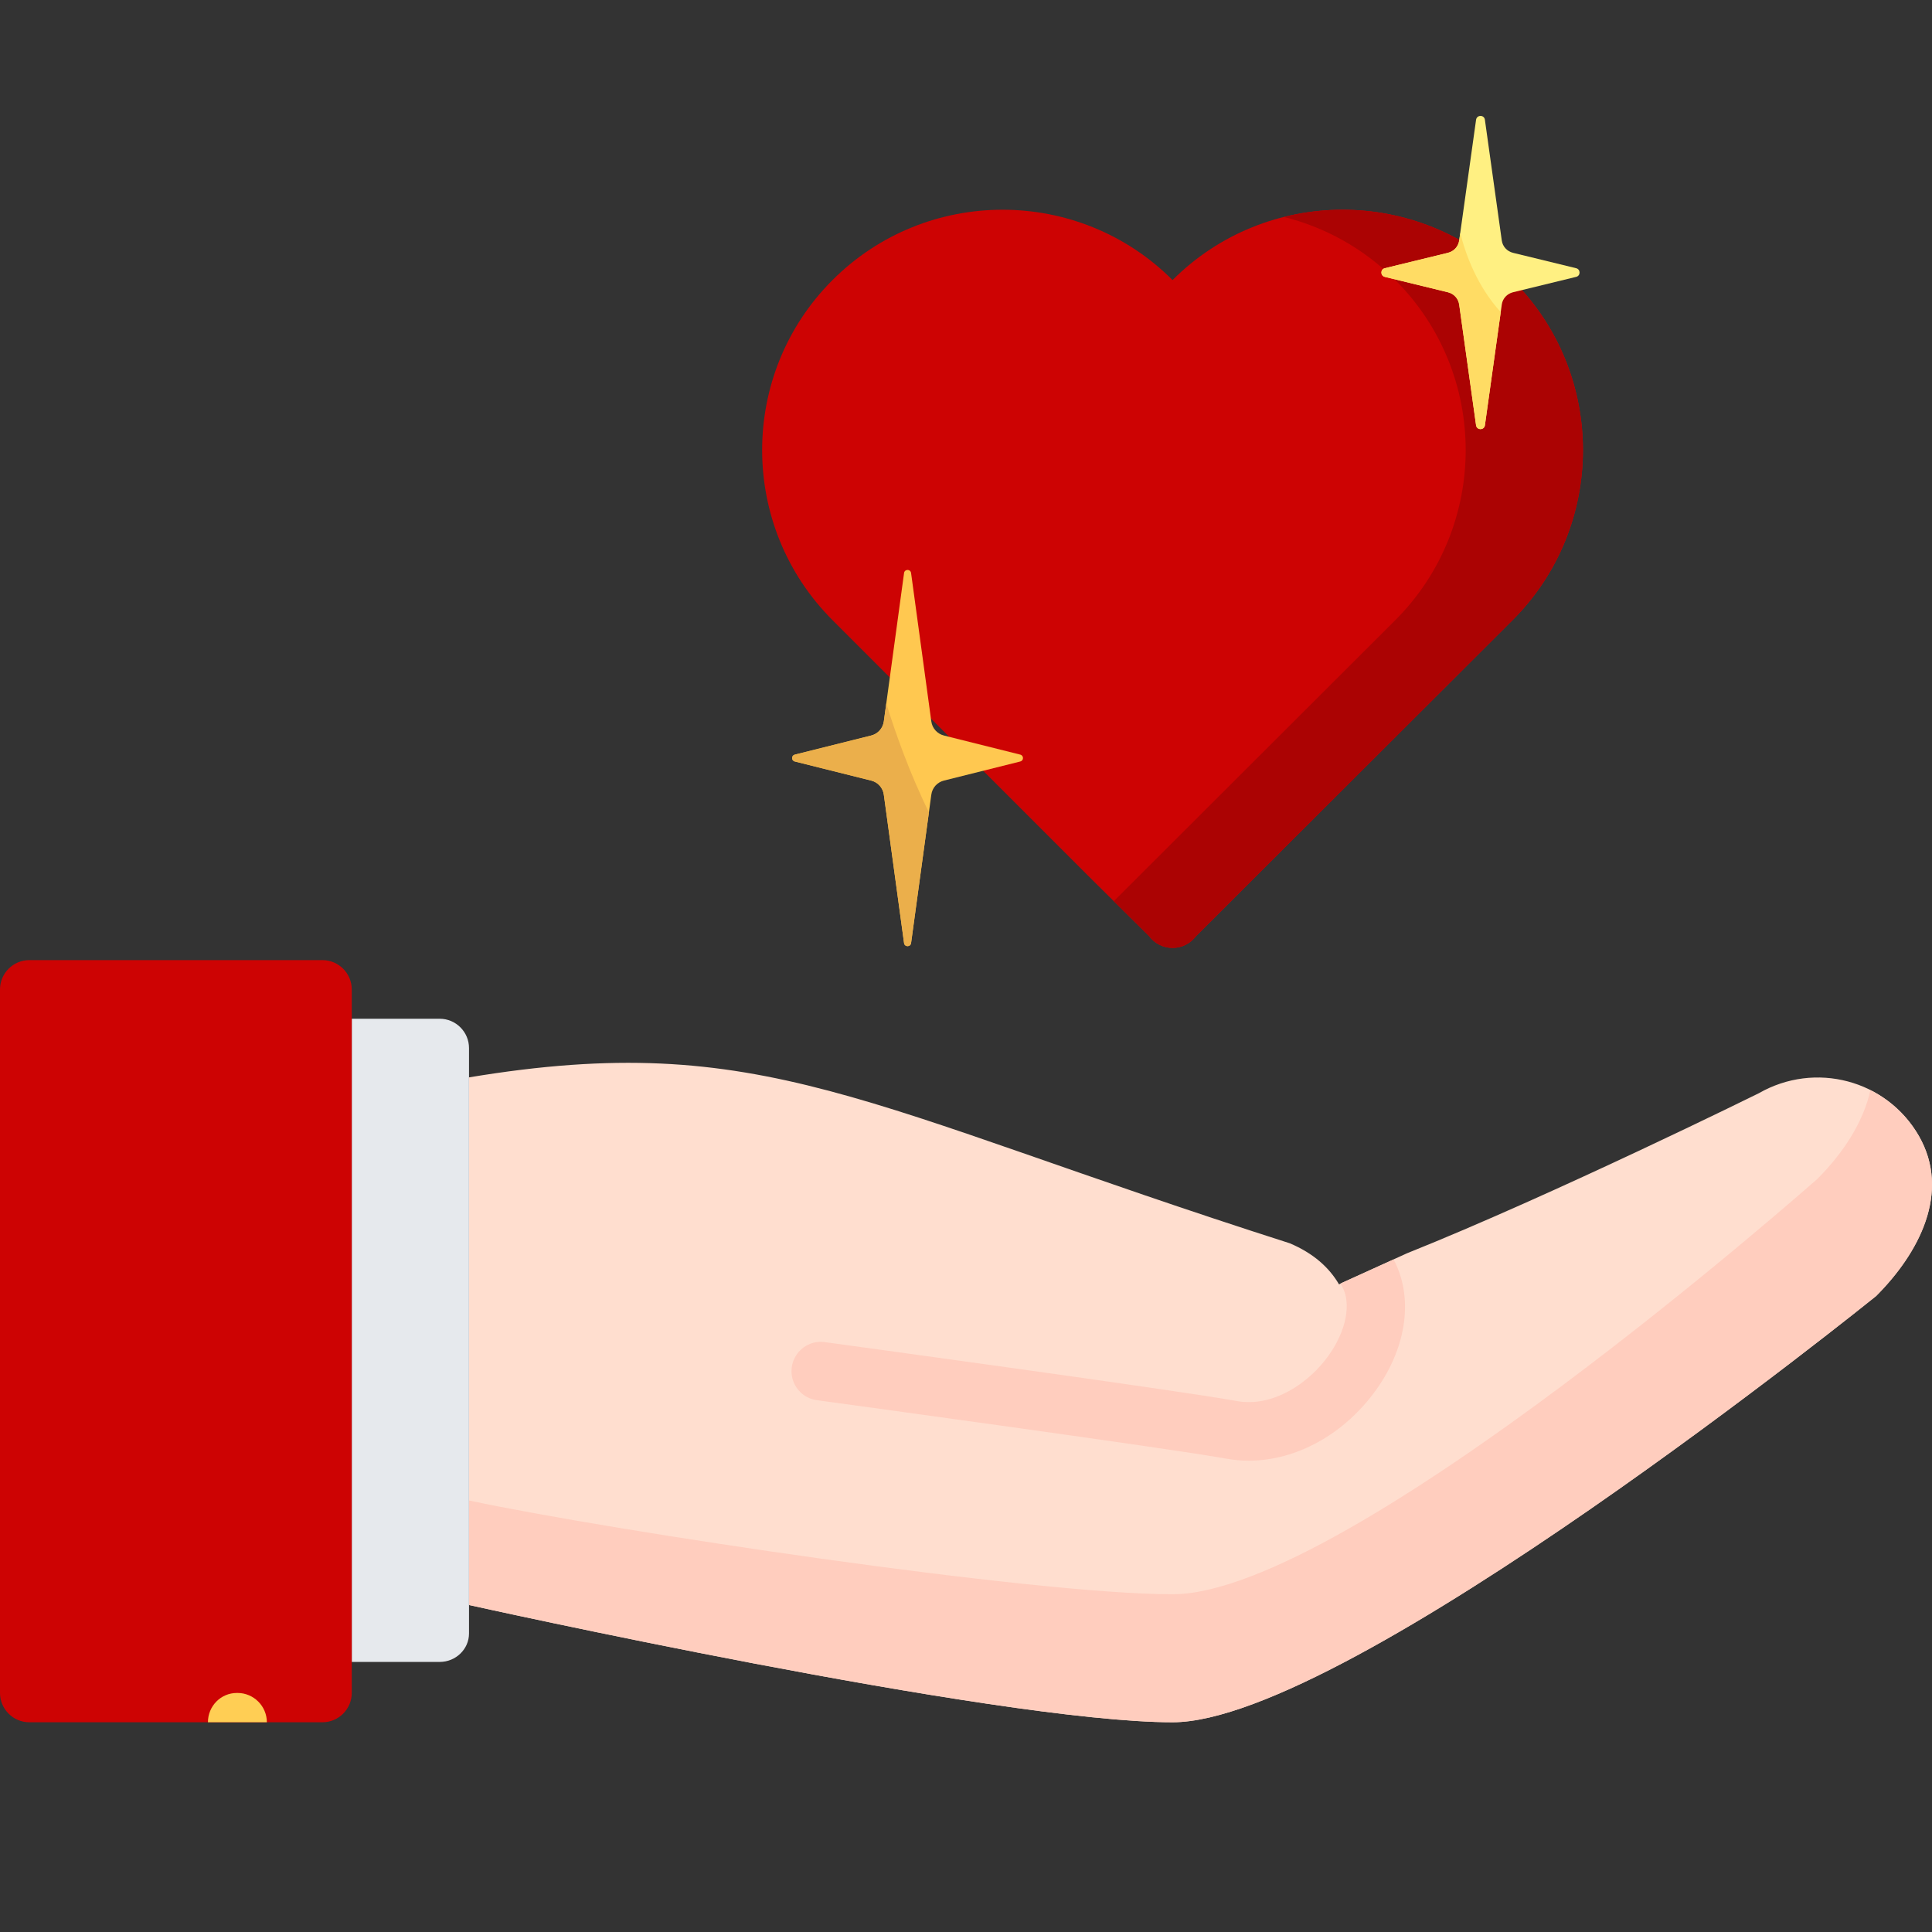 <?xml version="1.0" encoding="UTF-8"?> <svg xmlns="http://www.w3.org/2000/svg" width="200" height="200" viewBox="0 0 200 200" fill="none"><rect x="0" y="0" width="200" height="200" fill="#333333" stroke="none"/><path d="M138.984 132.771L145.659 129.736C160.831 123.667 182.073 113.171 182.073 113.171C187.899 109.834 195.302 111.778 198.645 117.598C201.981 123.43 198.645 129.736 194.211 134.169C194.211 134.169 139.589 178.288 121.382 178.288C103.175 178.288 48.553 166.15 48.553 166.15V111.529C78.898 106.492 89.276 114.563 133.52 128.705C135.95 129.736 137.586 131.194 138.617 132.96L138.984 132.771Z" fill="#FFDECF"></path><path d="M198.645 117.598C197.423 115.471 195.651 113.876 193.624 112.851C192.884 116.235 190.72 119.453 188.141 122.032C188.141 122.032 139.589 165.037 121.382 165.037C106.873 165.037 63.239 158.458 48.553 155.329V166.151C48.553 166.151 103.175 178.289 121.382 178.289C139.589 178.289 194.211 134.17 194.211 134.17C198.645 129.737 201.981 123.43 198.645 117.598Z" fill="#FFCDBE"></path><path d="M129.271 151.21C134.19 151.21 139.186 148.477 142.494 143.825C145.676 139.35 146.316 134.247 144.266 130.377L138.984 132.772L138.747 132.89C138.789 132.956 138.877 133.074 138.908 133.121C139.922 134.893 139.388 137.715 137.545 140.311C135.518 143.167 131.777 145.728 127.996 145.028C122.046 143.938 86.87 139.137 85.376 138.935C83.734 138.698 82.188 139.872 81.963 141.531C81.737 143.191 82.899 144.72 84.559 144.945C84.92 144.993 121.092 149.93 126.894 150.991C127.682 151.138 128.477 151.21 129.271 151.21Z" fill="#FFCDBE"></path><path d="M45.518 105.46H36.414V172.042H45.518C47.187 172.042 48.552 170.717 48.552 169.097C48.552 167.477 48.552 164.786 48.552 163.117V114.563C48.552 112.894 48.552 110.163 48.552 108.494C48.552 106.825 47.187 105.46 45.518 105.46Z" fill="#E6E9ED"></path><path d="M36.414 169.008C36.414 170.677 36.414 173.408 36.414 175.077V175.255C36.414 176.924 35.049 178.289 33.38 178.289H3.034C1.365 178.289 0 176.924 0 175.255V102.425C0 100.756 1.366 99.391 3.034 99.391H33.38C35.049 99.391 36.414 100.757 36.414 102.425V102.426C36.414 104.095 36.414 106.826 36.414 108.495V169.008H36.414Z" fill="#CD0303"></path><path d="M24.59 175.254H24.524C22.853 175.254 21.525 176.618 21.525 178.289H27.625C27.625 176.617 26.261 175.254 24.59 175.254Z" fill="#FFCE54"></path><path d="M156.581 28.992C146.873 19.284 131.09 19.284 121.382 28.992C111.674 19.284 95.89 19.284 86.182 28.992C76.468 38.7 76.468 54.483 86.182 64.198L112.58 90.596L118.945 96.901H118.948C119.501 97.645 120.383 98.129 121.382 98.129C122.375 98.129 123.254 97.65 123.808 96.912H123.811L156.581 64.198C166.295 54.483 166.295 38.7 156.581 28.992Z" fill="#CD0303"></path><path d="M156.581 28.992C150.173 22.584 141.119 20.409 132.912 22.46C137.139 23.516 141.142 25.692 144.442 28.992C154.156 38.7 154.156 54.484 144.442 64.198L115.3 93.29L118.945 96.901H118.948C119.501 97.645 120.384 98.129 121.382 98.129C122.375 98.129 123.254 97.649 123.808 96.911H123.812L156.581 64.197C166.295 54.484 166.295 38.7 156.581 28.992Z" fill="#AB0303"></path><path d="M156.636 26.174C156.015 26.023 155.551 25.518 155.465 24.9C155.124 22.467 154.255 16.254 153.715 12.393C153.641 11.863 152.876 11.872 152.802 12.402L151.054 24.899C150.968 25.518 150.508 26.022 149.887 26.173C148.32 26.555 145.303 27.291 143.352 27.766C142.883 27.881 142.883 28.546 143.352 28.66C145.303 29.136 148.32 29.871 149.887 30.253C150.508 30.404 150.968 30.908 151.055 31.527L152.802 44.023C152.876 44.554 153.643 44.554 153.717 44.023L155.465 31.526C155.551 30.908 156.011 30.404 156.632 30.253C158.199 29.871 161.215 29.136 163.166 28.66C163.636 28.546 163.63 27.879 163.161 27.765L156.636 26.174Z" fill="#FFF082"></path><path d="M151.055 31.527L152.803 44.024C152.877 44.554 153.643 44.554 153.718 44.024L155.355 32.313C152.896 29.591 151.717 26.338 151.166 24.106L151.055 24.9C150.969 25.518 150.509 26.022 149.888 26.174C148.321 26.556 145.304 27.291 143.353 27.767C142.884 27.881 142.884 28.547 143.353 28.661C145.304 29.137 148.321 29.872 149.888 30.253C150.509 30.405 150.969 30.908 151.055 31.527Z" fill="#FFDC64"></path><path d="M96.41 74.684C96.506 75.391 97.023 75.968 97.716 76.141L105.62 78.118C105.99 78.21 105.994 78.735 105.624 78.828C103.527 79.352 99.638 80.324 97.712 80.806C97.019 80.979 96.506 81.555 96.41 82.262L94.314 97.629C94.257 98.052 93.646 98.052 93.588 97.629L91.493 82.263C91.396 81.555 90.883 80.979 90.191 80.806C88.264 80.325 84.375 79.353 82.278 78.828C81.907 78.736 81.907 78.212 82.278 78.119C84.376 77.595 88.265 76.622 90.191 76.141C90.883 75.967 91.396 75.391 91.493 74.684L93.588 59.318C93.646 58.895 94.257 58.894 94.314 59.316C94.966 64.099 96.281 73.737 96.41 74.684Z" fill="#FFC850"></path><path d="M94.314 97.629L96.16 84.091C94.159 80.031 92.678 75.82 91.747 72.821L91.493 74.684C91.396 75.391 90.883 75.967 90.191 76.141C88.265 76.622 84.376 77.595 82.278 78.119C81.907 78.212 81.907 78.736 82.278 78.828C84.376 79.353 88.264 80.325 90.191 80.806C90.883 80.979 91.396 81.555 91.493 82.263L93.588 97.629C93.645 98.052 94.257 98.052 94.314 97.629Z" fill="#EBAF4B"></path></svg> 
